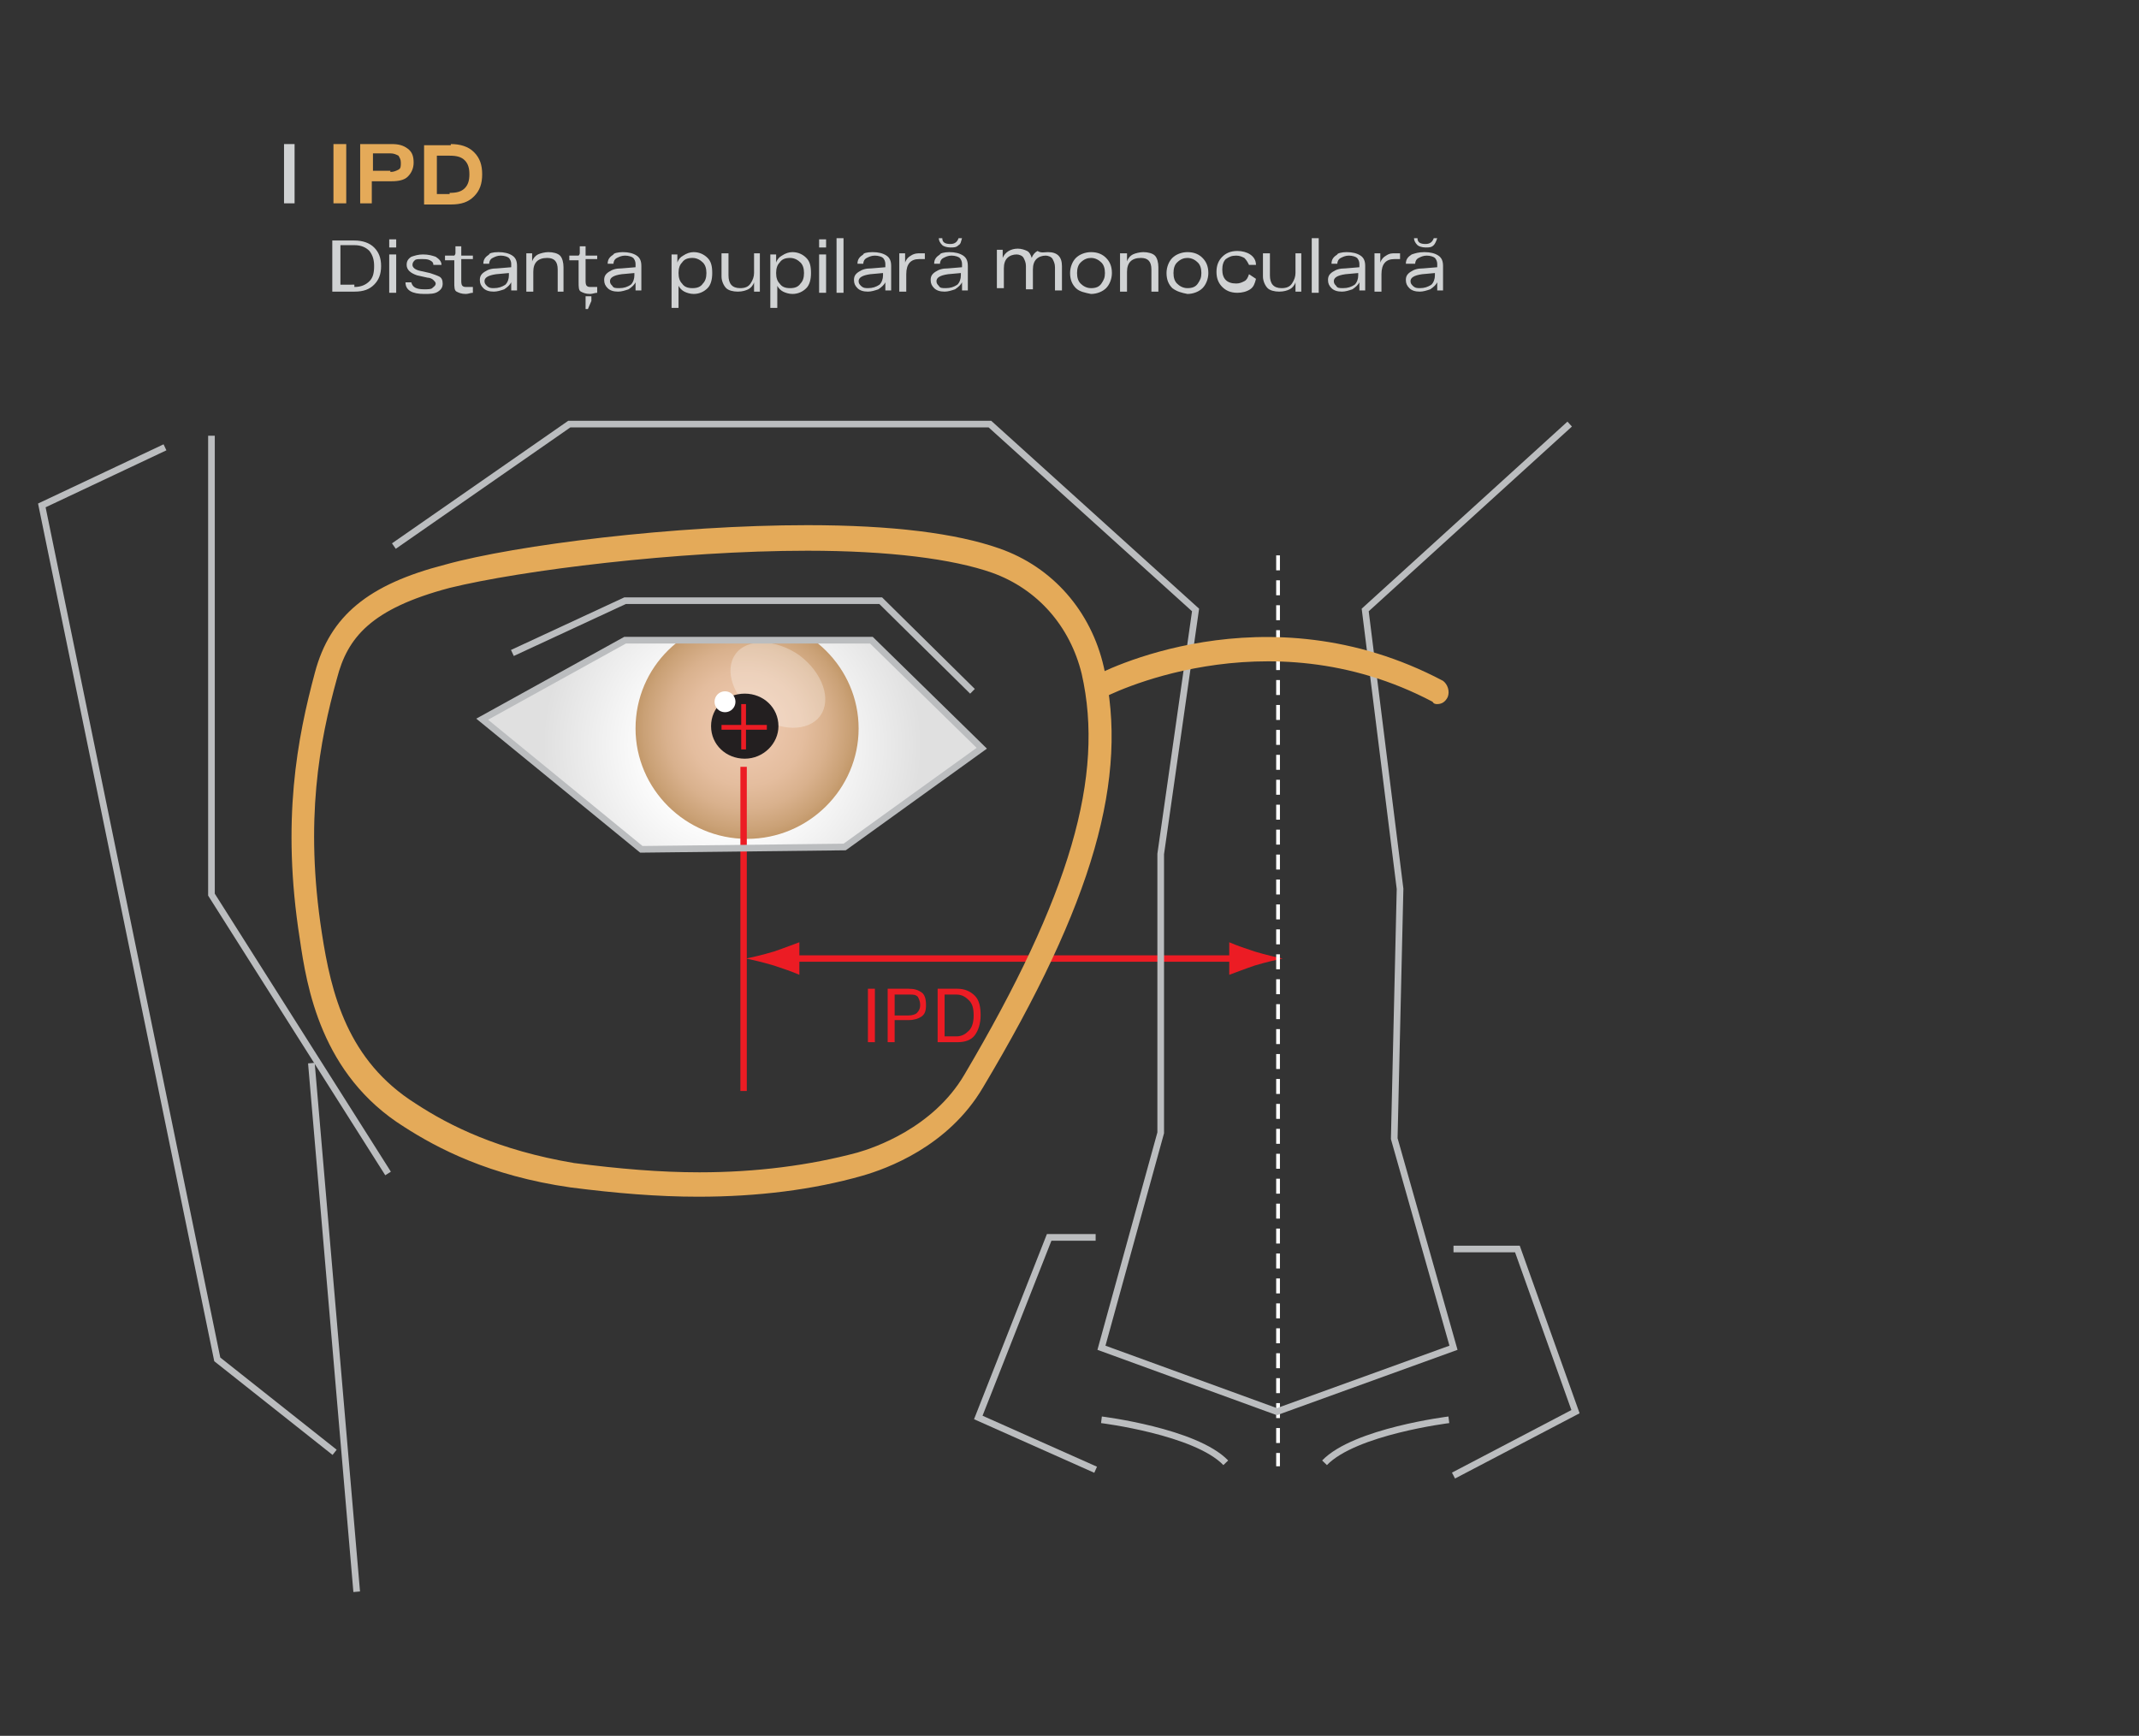 <?xml version="1.0" encoding="utf-8"?>
<!-- Generator: Adobe Illustrator 28.0.0, SVG Export Plug-In . SVG Version: 6.00 Build 0)  -->
<svg version="1.1" id="Layer_1" xmlns="http://www.w3.org/2000/svg" xmlns:xlink="http://www.w3.org/1999/xlink" x="0px" y="0px"
	 viewBox="0 0 184.1 149.4" style="enable-background:new 0 0 184.1 149.4;" xml:space="preserve">
<rect x="0" y="0" width="184.1" height="149.4" fill="#333333" stroke="none"/>
<style type="text/css">
	.st0{fill:url(#SVGID_1_);}
	
		.st1{clip-path:url(#SVGID_00000142869613187351543610000014202373609471272836_);fill:url(#SVGID_00000125583692639025878790000003996209536601640616_);}
	.st2{opacity:0.29;clip-path:url(#SVGID_00000142869613187351543610000014202373609471272836_);fill:#FFFFFF;}
	.st3{clip-path:url(#SVGID_00000142869613187351543610000014202373609471272836_);fill:#231F20;}
	.st4{fill:none;stroke:#EC1C24;stroke-width:0.393;}
	.st5{fill:#FFFFFF;}
	.st6{fill:none;stroke:#EC1C24;stroke-width:0.41;}
	.st7{fill:none;stroke:#EC1C24;stroke-width:0.551;}
	.st8{fill:#EC1C24;}
	.st9{fill:none;stroke:#FFFFFF;stroke-width:0.322;stroke-dasharray:1.288,0.858;}
	.st10{fill:none;stroke:#BBBDBF;stroke-width:0.572;}
	.st11{fill:#E4AA59;}
	.st12{fill:#D0D2D3;}
	.st13{fill:none;stroke:#D0D2D3;stroke-width:0.908;}
</style>
<radialGradient id="SVGID_1_" cx="-170.974" cy="651.894" r="16.305" gradientTransform="matrix(1 0 0 -1 234 716)" gradientUnits="userSpaceOnUse">
	<stop  offset="0.41" style="stop-color:#FFFFFF"/>
	<stop  offset="1" style="stop-color:#E0E0E0"/>
</radialGradient>
<polygon class="st0" points="72.6,72.8 84.3,64.4 74.9,55.2 53.9,55.2 41.8,62 55.3,73 "/>
<g>
	<defs>
		<rect id="SVGID_00000182514293518548990390000000781203210296699324_" x="47.1" y="55.2" width="133.3" height="18.6"/>
	</defs>
	<clipPath id="SVGID_00000129902889866625984150000002201465489952029850_">
		<use xlink:href="#SVGID_00000182514293518548990390000000781203210296699324_"  style="overflow:visible;"/>
	</clipPath>
	
		<radialGradient id="SVGID_00000154424118033163308910000004332297785870106518_" cx="944.437" cy="62.675" r="9.536" gradientTransform="matrix(-1 0 0 1 1008.691 0)" gradientUnits="userSpaceOnUse">
		<stop  offset="0" style="stop-color:#ECC6AB"/>
		<stop  offset="0.291" style="stop-color:#EAC4A8"/>
		<stop  offset="0.521" style="stop-color:#E4BD9E"/>
		<stop  offset="0.731" style="stop-color:#D9B18D"/>
		<stop  offset="0.927" style="stop-color:#CAA176"/>
		<stop  offset="1" style="stop-color:#C3996B"/>
	</radialGradient>
	
		<path style="clip-path:url(#SVGID_00000129902889866625984150000002201465489952029850_);fill:url(#SVGID_00000154424118033163308910000004332297785870106518_);" d="
		M54.7,62.7c0,5.2,4.3,9.5,9.6,9.5c5.3,0,9.6-4.3,9.6-9.5c0-5.2-4.3-9.5-9.6-9.5C59,53.2,54.7,57.4,54.7,62.7z"/>
	<path style="opacity:0.29;clip-path:url(#SVGID_00000129902889866625984150000002201465489952029850_);fill:#FFFFFF;" d="
		M63.3,56.3c-1,1.4-0.2,3.7,1.8,5.2c2,1.5,4.5,1.5,5.5,0.1c1-1.4,0.2-3.7-1.8-5.2C66.8,55,64.3,54.9,63.3,56.3z"/>
	<path style="clip-path:url(#SVGID_00000129902889866625984150000002201465489952029850_);fill:#231F20;" d="M61.2,62.5
		c0,1.6,1.3,2.8,2.9,2.8c1.6,0,2.9-1.3,2.9-2.8c0-1.6-1.3-2.8-2.9-2.8C62.5,59.7,61.2,60.9,61.2,62.5z"/>
</g>
<path class="st4" d="M124.5,101.1"/>
<path class="st5" d="M61.5,60.4c0,0.5,0.4,0.9,0.9,0.9c0.5,0,0.9-0.4,0.9-0.9c0-0.5-0.4-0.9-0.9-0.9C61.9,59.5,61.5,59.9,61.5,60.4z
	"/>
<line class="st6" x1="64" y1="60.6" x2="64" y2="64.5"/>
<line class="st6" x1="66" y1="62.6" x2="62.1" y2="62.6"/>
<line class="st7" x1="64" y1="66" x2="64" y2="93.9"/>
<g>
	<g>
		<line class="st7" x1="106.7" y1="82.5" x2="67.9" y2="82.5"/>
		<path class="st8" d="M66.6,83.1c0.9,0.3,1.5,0.5,2.2,0.8v-2.8c-0.3,0.1-1.3,0.5-2.2,0.8c-1,0.3-1.9,0.5-2.4,0.6
			C64.7,82.6,65.6,82.8,66.6,83.1z"/>
		<path class="st8" d="M108,81.9c-0.9-0.3-1.5-0.5-2.2-0.8v2.8c0.3-0.1,1.3-0.5,2.2-0.8c1-0.3,1.9-0.5,2.4-0.6
			C109.9,82.4,109,82.2,108,81.9z"/>
	</g>
</g>
<g>
	<g>
		<path class="st8" d="M74.7,89.7v-4.6h0.6v4.6H74.7z"/>
		<path class="st8" d="M76.4,89.7v-4.6h1.8c0.5,0,0.8,0.1,1.1,0.3c0.3,0.2,0.4,0.6,0.4,1.1c0,0.5-0.1,0.8-0.4,1s-0.7,0.3-1.1,0.3H77
			v1.9H76.4z M77,87.4h1.2c0.3,0,0.6-0.1,0.7-0.2c0.2-0.2,0.3-0.4,0.3-0.7S79.1,86,79,85.8c-0.2-0.2-0.4-0.2-0.7-0.2H77V87.4z"/>
		<path class="st8" d="M80.7,89.7v-4.6h1.7c0.6,0,1.1,0.2,1.5,0.6s0.5,1,0.5,1.7c0,0.7-0.2,1.3-0.5,1.7s-0.8,0.6-1.5,0.6H80.7z
			 M81.3,89.2h1c0.5,0,0.8-0.2,1.1-0.5s0.4-0.8,0.4-1.3c0-0.6-0.1-1-0.4-1.3s-0.6-0.5-1.1-0.5h-1V89.2z"/>
	</g>
</g>
<line class="st9" x1="110" y1="47.8" x2="110" y2="126.2"/>
<polyline class="st10" points="18.2,37.5 18.2,77 33.4,101 "/>
<polyline class="st10" points="14.2,38.5 3.6,43.5 18.7,117 28.8,125 "/>
<line class="st10" x1="30.7" y1="137" x2="26.8" y2="91.5"/>
<polyline class="st10" points="33.9,47 49,36.5 85.2,36.5 102.9,52.5 99.9,73.5 99.9,97.5 94.8,116 109.9,121.5 125.1,116 120,98 
	120.5,76.5 117.5,52.5 135.1,36.5 "/>
<polyline class="st10" points="83.7,59.5 75.8,51.7 53.8,51.7 44.1,56.2 "/>
<polyline class="st10" points="125.1,107.5 130.6,107.5 135.6,121.5 125.1,127 "/>
<polyline class="st10" points="94.3,106.5 90.3,106.5 84.2,122 94.3,126.5 "/>
<polygon class="st10" points="72.7,72.9 84.5,64.4 75,55.1 53.8,55.1 41.5,61.9 55.2,73.1 "/>
<path class="st10" d="M124.7,122.2c0,0-8.1,1-10.7,3.7"/>
<path class="st10" d="M94.8,122.2c0,0,8.1,1,10.7,3.7"/>
<path class="st11" d="M123.7,60.6c0.4,0,0.7-0.2,0.9-0.6c0.2-0.5,0-1.1-0.4-1.4c-15.3-8.1-29.6-0.7-30.2-0.3
	c-0.5,0.2-0.7,0.9-0.4,1.4c0.2,0.5,0.8,0.7,1.3,0.4c0.1-0.1,14-7.3,28.4,0.3C123.4,60.6,123.6,60.6,123.7,60.6L123.7,60.6z"/>
<path class="st11" d="M60.1,103c5.1,0,9.9-0.6,14.1-1.8c2.1-0.6,7.4-2.5,10.4-7.6C94.1,77.7,97.2,66.9,95,57.4
	c-1.1-4.8-4.4-8.6-9-10.2c-3.7-1.3-9.2-2-16.5-2c-11.4,0-25.1,1.7-31.2,3.4c-6.6,1.7-9.9,4.4-11.2,9.3c-1.5,5.6-2.9,12.7-1.3,22.9
	c0.6,4.1,1.8,11.7,9,16.2c2.8,1.8,7.3,4.2,14.3,5.2C53,102.7,56.6,103,60.1,103L60.1,103z M69.5,47.4c7,0,12.5,0.7,15.9,1.9
	c3.9,1.4,6.7,4.6,7.7,8.7c2,8.8-1,19.1-10.1,34.5c-2.7,4.6-7.8,6.3-9.2,6.7c-4.1,1.1-8.7,1.7-13.6,1.7c-3.4,0-6.9-0.3-10.8-0.8
	C42.9,99,38.7,96.9,35.8,95c-5.9-3.7-7.3-9.5-8.1-14.7c-1.5-9.7-0.2-16.5,1.3-21.9c0.9-3.5,2.9-6,9.7-7.8
	C44.8,49.1,58.3,47.4,69.5,47.4L69.5,47.4z"/>
<g>
	<g>
		<path class="st11" d="M28.7,17.5v-5.1h1.1v5.1H28.7z"/>
		<path class="st11" d="M33.7,12.4c0.6,0,1,0.1,1.4,0.4c0.4,0.3,0.5,0.7,0.5,1.2c0,0.5-0.2,0.9-0.5,1.2c-0.3,0.3-0.8,0.4-1.4,0.4
			h-1.7v1.9H31v-5.1H33.7z M33.6,14.8c0.3,0,0.5-0.1,0.7-0.2s0.2-0.3,0.2-0.6c0-0.3-0.1-0.4-0.2-0.6c-0.2-0.1-0.4-0.2-0.7-0.2h-1.5
			v1.5H33.6z"/>
		<path class="st11" d="M38.8,12.4c0.8,0,1.5,0.2,2,0.7c0.5,0.5,0.7,1.1,0.7,1.9c0,0.8-0.2,1.4-0.7,1.9s-1.1,0.7-2,0.7h-2.3v-5.1
			H38.8z M38.7,16.6c0.6,0,1-0.1,1.3-0.4c0.3-0.3,0.4-0.7,0.4-1.2c0-0.5-0.1-0.9-0.4-1.2c-0.3-0.3-0.7-0.4-1.3-0.4h-1.1v3.3H38.7z"
			/>
		<path class="st12" d="M30.5,20.7c0.7,0,1.3,0.2,1.7,0.6c0.4,0.4,0.6,0.9,0.6,1.6s-0.2,1.2-0.6,1.6c-0.4,0.4-0.9,0.6-1.7,0.6h-1.9
			v-4.4H30.5z M30.5,24.7c0.6,0,1-0.2,1.3-0.5c0.3-0.3,0.4-0.7,0.4-1.3c0-0.5-0.1-0.9-0.4-1.3c-0.3-0.3-0.7-0.5-1.3-0.5h-1.2v3.4
			H30.5z"/>
		<path class="st12" d="M33.5,21.3v-0.7h0.6v0.7H33.5z M33.5,25.2v-3.3h0.6v3.3H33.5z"/>
		<path class="st12" d="M37.3,22.8c0-0.2-0.1-0.3-0.3-0.4c-0.2-0.1-0.4-0.1-0.7-0.1c-0.3,0-0.5,0-0.6,0.1c-0.1,0.1-0.2,0.2-0.2,0.4
			c0,0.2,0.2,0.4,0.6,0.5l0.9,0.2c0.3,0.1,0.6,0.2,0.8,0.3c0.2,0.1,0.3,0.3,0.3,0.6c0,0.3-0.1,0.5-0.4,0.7s-0.7,0.2-1.2,0.2
			c-1,0-1.6-0.3-1.6-1l0.5,0c0.1,0.4,0.4,0.6,1.1,0.6c0.3,0,0.6,0,0.7-0.1s0.3-0.2,0.3-0.4c0-0.1-0.1-0.2-0.2-0.3
			c-0.1-0.1-0.3-0.2-0.5-0.2l-0.9-0.2c-0.6-0.2-0.9-0.5-0.9-0.9c0-0.3,0.1-0.5,0.4-0.7c0.3-0.1,0.6-0.2,1-0.2c0.5,0,0.8,0.1,1.1,0.2
			c0.3,0.2,0.5,0.4,0.5,0.7L37.3,22.8z"/>
		<path class="st12" d="M40.7,22.3h-1v1.8c0,0.2,0,0.4,0.1,0.5c0.1,0.1,0.2,0.1,0.4,0.1c0.1,0,0.2,0,0.5,0v0.5
			c-0.2,0-0.4,0.1-0.6,0.1c-0.4,0-0.6-0.1-0.8-0.2s-0.2-0.4-0.2-0.8v-1.9h-0.8v-0.4h0.6c0.1,0,0.1,0,0.2,0c0,0,0.1-0.1,0.1-0.2v-0.6
			h0.5v0.8h1V22.3z"/>
		<path class="st12" d="M42.9,21.7c0.5,0,0.9,0.1,1.2,0.3c0.3,0.2,0.4,0.5,0.4,0.9v2.1h-0.5v-0.7c-0.1,0.2-0.3,0.4-0.6,0.6
			c-0.3,0.1-0.6,0.2-0.9,0.2c-0.4,0-0.7-0.1-0.9-0.3c-0.2-0.2-0.3-0.4-0.3-0.7c0-0.3,0.1-0.5,0.4-0.7s0.6-0.3,1.1-0.3l1.2-0.1v-0.3
			c0-0.2-0.1-0.4-0.2-0.5s-0.4-0.2-0.7-0.2c-0.3,0-0.5,0.1-0.7,0.2c-0.2,0.1-0.3,0.3-0.3,0.5h-0.5c0-0.4,0.2-0.6,0.5-0.8
			C42.1,21.8,42.4,21.7,42.9,21.7z M42.5,24.8c0.4,0,0.7-0.1,1-0.3c0.2-0.2,0.3-0.5,0.3-0.8v-0.2l-1.1,0.1c-0.7,0.1-1,0.3-1,0.6
			c0,0.2,0.1,0.3,0.2,0.4C42.1,24.8,42.3,24.8,42.5,24.8z"/>
		<path class="st12" d="M47.2,21.7c0.4,0,0.8,0.1,1,0.3c0.2,0.2,0.3,0.6,0.3,1v2.1H48v-1.9c0-0.7-0.3-1-0.9-1
			c-0.4,0-0.7,0.1-0.9,0.3c-0.2,0.2-0.3,0.5-0.3,0.9v1.7h-0.6v-3.3h0.5v0.7c0.1-0.3,0.3-0.5,0.5-0.6S46.9,21.7,47.2,21.7z"/>
		<path class="st12" d="M51.4,22.3h-1v1.8c0,0.2,0,0.4,0.1,0.5c0.1,0.1,0.2,0.1,0.4,0.1c0.1,0,0.2,0,0.5,0v0.5
			c-0.2,0-0.4,0.1-0.6,0.1c-0.4,0-0.6-0.1-0.8-0.2s-0.2-0.4-0.2-0.8v-1.9h-0.8v-0.4h0.6c0.1,0,0.1,0,0.2,0c0,0,0.1-0.1,0.1-0.2v-0.6
			h0.5v0.8h1V22.3z M50.4,26.5v-1h0.5v0.4l-0.3,0.7H50.4z"/>
		<path class="st12" d="M53.6,21.7c0.5,0,0.9,0.1,1.2,0.3c0.3,0.2,0.4,0.5,0.4,0.9v2.1h-0.5v-0.7c-0.1,0.2-0.3,0.4-0.6,0.6
			c-0.3,0.1-0.6,0.2-0.9,0.2c-0.4,0-0.7-0.1-0.9-0.3c-0.2-0.2-0.3-0.4-0.3-0.7c0-0.3,0.1-0.5,0.4-0.7s0.6-0.3,1.1-0.3l1.2-0.1v-0.3
			c0-0.2-0.1-0.4-0.2-0.5s-0.4-0.2-0.7-0.2c-0.3,0-0.5,0.1-0.7,0.2c-0.2,0.1-0.3,0.3-0.3,0.5h-0.5c0-0.4,0.2-0.6,0.5-0.8
			C52.8,21.8,53.2,21.7,53.6,21.7z M53.3,24.8c0.4,0,0.7-0.1,1-0.3c0.2-0.2,0.3-0.5,0.3-0.8v-0.2l-1.1,0.1c-0.7,0.1-1,0.3-1,0.6
			c0,0.2,0.1,0.3,0.2,0.4C52.8,24.8,53,24.8,53.3,24.8z"/>
		<path class="st12" d="M59.7,21.7c0.5,0,0.9,0.2,1.2,0.5c0.3,0.3,0.4,0.7,0.4,1.3c0,0.5-0.1,1-0.4,1.3c-0.3,0.3-0.7,0.5-1.2,0.5
			c-0.3,0-0.6-0.1-0.8-0.2s-0.4-0.3-0.5-0.5v1.9h-0.6v-4.6h0.5v0.7c0.1-0.3,0.3-0.5,0.5-0.6C59.1,21.8,59.4,21.7,59.7,21.7z
			 M59.6,24.8c0.4,0,0.7-0.1,0.9-0.4c0.2-0.2,0.3-0.5,0.3-0.9c0-0.4-0.1-0.7-0.3-0.9c-0.2-0.2-0.5-0.4-0.9-0.4
			c-0.4,0-0.7,0.1-0.9,0.4c-0.2,0.2-0.3,0.5-0.3,0.9c0,0.4,0.1,0.7,0.3,0.9C58.9,24.7,59.2,24.8,59.6,24.8z"/>
		<path class="st12" d="M64.8,21.8h0.6v3.3h-0.5v-0.8c-0.1,0.3-0.3,0.5-0.5,0.6c-0.2,0.1-0.5,0.2-0.9,0.2c-0.4,0-0.8-0.1-1-0.3
			c-0.2-0.2-0.4-0.6-0.4-1v-2h0.6v1.9c0,0.7,0.3,1.1,1,1.1c0.4,0,0.7-0.1,0.9-0.4s0.3-0.6,0.3-0.9V21.8z"/>
		<path class="st12" d="M68.2,21.7c0.5,0,0.9,0.2,1.2,0.5c0.3,0.3,0.4,0.7,0.4,1.3c0,0.5-0.1,1-0.4,1.3c-0.3,0.3-0.7,0.5-1.2,0.5
			c-0.3,0-0.6-0.1-0.8-0.2s-0.4-0.3-0.5-0.5v1.9h-0.6v-4.6h0.5v0.7c0.1-0.3,0.3-0.5,0.5-0.6C67.6,21.8,67.9,21.7,68.2,21.7z
			 M68,24.8c0.4,0,0.7-0.1,0.9-0.4c0.2-0.2,0.3-0.5,0.3-0.9c0-0.4-0.1-0.7-0.3-0.9c-0.2-0.2-0.5-0.4-0.9-0.4c-0.4,0-0.7,0.1-0.9,0.4
			c-0.2,0.2-0.3,0.5-0.3,0.9c0,0.4,0.1,0.7,0.3,0.9C67.3,24.7,67.6,24.8,68,24.8z"/>
		<path class="st12" d="M70.5,21.3v-0.7h0.6v0.7H70.5z M70.5,25.2v-3.3h0.6v3.3H70.5z"/>
		<path class="st12" d="M72,20.5h0.6v4.7H72V20.5z"/>
		<path class="st12" d="M75.1,21.7c0.5,0,0.9,0.1,1.2,0.3c0.3,0.2,0.4,0.5,0.4,0.9v2.1h-0.5v-0.7c-0.1,0.2-0.3,0.4-0.6,0.6
			c-0.3,0.1-0.6,0.2-0.9,0.2c-0.4,0-0.7-0.1-0.9-0.3c-0.2-0.2-0.3-0.4-0.3-0.7c0-0.3,0.1-0.5,0.4-0.7s0.6-0.3,1.1-0.3l1.2-0.1v-0.3
			c0-0.2-0.1-0.4-0.2-0.5s-0.4-0.2-0.7-0.2c-0.3,0-0.5,0.1-0.7,0.2c-0.2,0.1-0.3,0.3-0.3,0.5h-0.5c0-0.4,0.2-0.6,0.5-0.8
			C74.3,21.8,74.6,21.7,75.1,21.7z M74.7,24.8c0.4,0,0.7-0.1,1-0.3c0.2-0.2,0.3-0.5,0.3-0.8v-0.2l-1.1,0.1c-0.7,0.1-1,0.3-1,0.6
			c0,0.2,0.1,0.3,0.2,0.4C74.3,24.8,74.5,24.8,74.7,24.8z"/>
		<path class="st12" d="M79.2,21.8c0.1,0,0.3,0,0.4,0v0.5c-0.2,0-0.3,0-0.5,0c-0.7,0-1.1,0.4-1.1,1.3v1.5h-0.6l0-3.3h0.5v0.8
			c0.1-0.3,0.3-0.5,0.5-0.6C78.7,21.8,79,21.8,79.2,21.8z"/>
		<path class="st12" d="M81.7,21.7c0.5,0,0.9,0.1,1.2,0.3c0.3,0.2,0.4,0.5,0.4,0.9v2.1h-0.5v-0.7c-0.1,0.2-0.3,0.4-0.6,0.6
			c-0.3,0.1-0.6,0.2-0.9,0.2c-0.4,0-0.7-0.1-0.9-0.3c-0.2-0.2-0.3-0.4-0.3-0.7c0-0.3,0.1-0.5,0.4-0.7s0.6-0.3,1.1-0.3l1.2-0.1v-0.3
			c0-0.2-0.1-0.4-0.2-0.5s-0.4-0.2-0.7-0.2c-0.3,0-0.5,0.1-0.7,0.2c-0.2,0.1-0.3,0.3-0.3,0.5h-0.5c0-0.4,0.2-0.6,0.5-0.8
			C80.9,21.8,81.3,21.7,81.7,21.7z M81.4,24.8c0.4,0,0.7-0.1,1-0.3c0.2-0.2,0.3-0.5,0.3-0.8v-0.2l-1.1,0.1c-0.7,0.1-1,0.3-1,0.6
			c0,0.2,0.1,0.3,0.2,0.4C80.9,24.8,81.1,24.8,81.4,24.8z M82.5,21.1c-0.2,0.2-0.4,0.2-0.7,0.2s-0.6-0.1-0.7-0.2
			c-0.2-0.2-0.3-0.4-0.3-0.6h0.3c0,0.4,0.3,0.5,0.7,0.5s0.6-0.2,0.7-0.5h0.3C82.7,20.8,82.7,21,82.5,21.1z"/>
		<path class="st12" d="M90.2,21.7c0.4,0,0.7,0.1,0.9,0.3c0.2,0.2,0.3,0.5,0.3,0.9v2.1h-0.6v-2c0-0.3-0.1-0.5-0.2-0.7
			c-0.1-0.2-0.4-0.3-0.6-0.3c-0.3,0-0.6,0.1-0.8,0.3c-0.2,0.2-0.3,0.5-0.3,0.9v1.7h-0.6v-2c0-0.3-0.1-0.5-0.2-0.7
			c-0.1-0.2-0.4-0.3-0.6-0.3c-0.3,0-0.6,0.1-0.8,0.3c-0.2,0.2-0.3,0.5-0.3,0.9v1.7h-0.6v-3.3h0.5v0.7c0.2-0.5,0.7-0.8,1.3-0.8
			c0.3,0,0.6,0.1,0.8,0.2c0.2,0.1,0.3,0.3,0.4,0.6c0.1-0.3,0.3-0.5,0.5-0.6C89.6,21.8,89.9,21.7,90.2,21.7z"/>
		<path class="st12" d="M92.6,24.8c-0.3-0.3-0.5-0.7-0.5-1.3c0-0.5,0.2-1,0.5-1.3c0.3-0.3,0.8-0.5,1.3-0.5c0.6,0,1,0.2,1.3,0.5
			c0.3,0.3,0.5,0.7,0.5,1.3c0,0.5-0.2,1-0.5,1.3c-0.3,0.3-0.8,0.5-1.3,0.5C93.4,25.2,92.9,25.1,92.6,24.8z M93,22.6
			c-0.2,0.2-0.3,0.5-0.3,0.9c0,0.4,0.1,0.7,0.3,0.9s0.5,0.4,0.9,0.4c0.4,0,0.7-0.1,0.9-0.4s0.3-0.5,0.3-0.9c0-0.4-0.1-0.7-0.3-0.9
			c-0.2-0.2-0.5-0.4-0.9-0.4C93.6,22.2,93.3,22.3,93,22.6z"/>
		<path class="st12" d="M98.4,21.7c0.4,0,0.8,0.1,1,0.3c0.2,0.2,0.3,0.6,0.3,1v2.1h-0.6v-1.9c0-0.7-0.3-1-0.9-1
			c-0.4,0-0.7,0.1-0.9,0.3c-0.2,0.2-0.3,0.5-0.3,0.9v1.7h-0.6v-3.3H97v0.7c0.1-0.3,0.3-0.5,0.5-0.6S98.1,21.7,98.4,21.7z"/>
		<path class="st12" d="M100.9,24.8c-0.3-0.3-0.5-0.7-0.5-1.3c0-0.5,0.2-1,0.5-1.3c0.3-0.3,0.8-0.5,1.3-0.5c0.6,0,1,0.2,1.3,0.5
			c0.3,0.3,0.5,0.7,0.5,1.3c0,0.5-0.2,1-0.5,1.3c-0.3,0.3-0.8,0.5-1.3,0.5C101.7,25.2,101.3,25.1,100.9,24.8z M101.3,22.6
			c-0.2,0.2-0.3,0.5-0.3,0.9c0,0.4,0.1,0.7,0.3,0.9s0.5,0.4,0.9,0.4c0.4,0,0.7-0.1,0.9-0.4s0.3-0.5,0.3-0.9c0-0.4-0.1-0.7-0.3-0.9
			c-0.2-0.2-0.5-0.4-0.9-0.4C101.9,22.2,101.6,22.3,101.3,22.6z"/>
		<path class="st12" d="M108.1,24c-0.1,0.4-0.2,0.7-0.5,0.9c-0.3,0.2-0.7,0.3-1.1,0.3c-0.6,0-1-0.2-1.3-0.5
			c-0.3-0.3-0.5-0.7-0.5-1.3c0-0.6,0.2-1,0.5-1.3c0.3-0.3,0.7-0.5,1.3-0.5c0.4,0,0.8,0.1,1.1,0.3c0.3,0.2,0.5,0.5,0.5,0.9l-0.6,0
			c-0.1-0.2-0.2-0.4-0.4-0.6c-0.2-0.1-0.4-0.2-0.7-0.2c-0.4,0-0.6,0.1-0.9,0.3c-0.2,0.2-0.3,0.5-0.3,0.9c0,0.4,0.1,0.7,0.3,0.9
			c0.2,0.2,0.5,0.3,0.9,0.3c0.3,0,0.5-0.1,0.7-0.2s0.3-0.3,0.4-0.6L108.1,24z"/>
		<path class="st12" d="M111.4,21.8h0.6v3.3h-0.5v-0.8c-0.1,0.3-0.3,0.5-0.5,0.6c-0.2,0.1-0.5,0.2-0.9,0.2c-0.4,0-0.8-0.1-1-0.3
			c-0.2-0.2-0.4-0.6-0.4-1v-2h0.6v1.9c0,0.7,0.3,1.1,1,1.1c0.4,0,0.7-0.1,0.9-0.4s0.3-0.6,0.3-0.9V21.8z"/>
		<path class="st12" d="M112.9,20.5h0.6v4.7h-0.6V20.5z"/>
		<path class="st12" d="M115.9,21.7c0.5,0,0.9,0.1,1.2,0.3c0.3,0.2,0.4,0.5,0.4,0.9v2.1H117v-0.7c-0.1,0.2-0.3,0.4-0.6,0.6
			c-0.3,0.1-0.6,0.2-0.9,0.2c-0.4,0-0.7-0.1-0.9-0.3c-0.2-0.2-0.3-0.4-0.3-0.7c0-0.3,0.1-0.5,0.4-0.7s0.6-0.3,1.1-0.3l1.2-0.1v-0.3
			c0-0.2-0.1-0.4-0.2-0.5s-0.4-0.2-0.7-0.2c-0.3,0-0.5,0.1-0.7,0.2c-0.2,0.1-0.3,0.3-0.3,0.5h-0.5c0-0.4,0.2-0.6,0.5-0.8
			C115.1,21.8,115.5,21.7,115.9,21.7z M115.6,24.8c0.4,0,0.7-0.1,1-0.3c0.2-0.2,0.3-0.5,0.3-0.8v-0.2l-1.1,0.1c-0.7,0.1-1,0.3-1,0.6
			c0,0.2,0.1,0.3,0.2,0.4C115.1,24.8,115.3,24.8,115.6,24.8z"/>
		<path class="st12" d="M120.1,21.8c0.1,0,0.3,0,0.4,0v0.5c-0.2,0-0.3,0-0.5,0c-0.7,0-1.1,0.4-1.1,1.3v1.5h-0.6l0-3.3h0.5v0.8
			c0.1-0.3,0.3-0.5,0.5-0.6C119.6,21.8,119.8,21.8,120.1,21.8z"/>
		<path class="st12" d="M122.6,21.7c0.5,0,0.9,0.1,1.2,0.3c0.3,0.2,0.4,0.5,0.4,0.9v2.1h-0.5v-0.7c-0.1,0.2-0.3,0.4-0.6,0.6
			c-0.3,0.1-0.6,0.2-0.9,0.2c-0.4,0-0.7-0.1-0.9-0.3c-0.2-0.2-0.3-0.4-0.3-0.7c0-0.3,0.1-0.5,0.4-0.7s0.6-0.3,1.1-0.3l1.2-0.1v-0.3
			c0-0.2-0.1-0.4-0.2-0.5s-0.4-0.2-0.7-0.2c-0.3,0-0.5,0.1-0.7,0.2c-0.2,0.1-0.3,0.3-0.3,0.5H121c0-0.4,0.2-0.6,0.5-0.8
			C121.8,21.8,122.1,21.7,122.6,21.7z M122.2,24.8c0.4,0,0.7-0.1,1-0.3c0.2-0.2,0.3-0.5,0.3-0.8v-0.2l-1.1,0.1c-0.7,0.1-1,0.3-1,0.6
			c0,0.2,0.1,0.3,0.2,0.4C121.8,24.8,122,24.8,122.2,24.8z M123.4,21.1c-0.2,0.2-0.4,0.2-0.7,0.2s-0.6-0.1-0.7-0.2
			c-0.2-0.2-0.3-0.4-0.3-0.6h0.3c0,0.4,0.3,0.5,0.7,0.5s0.6-0.2,0.7-0.5h0.3C123.6,20.8,123.5,21,123.4,21.1z"/>
	</g>
	<line class="st13" x1="24.9" y1="12.4" x2="24.9" y2="17.5"/>
</g>
</svg>
